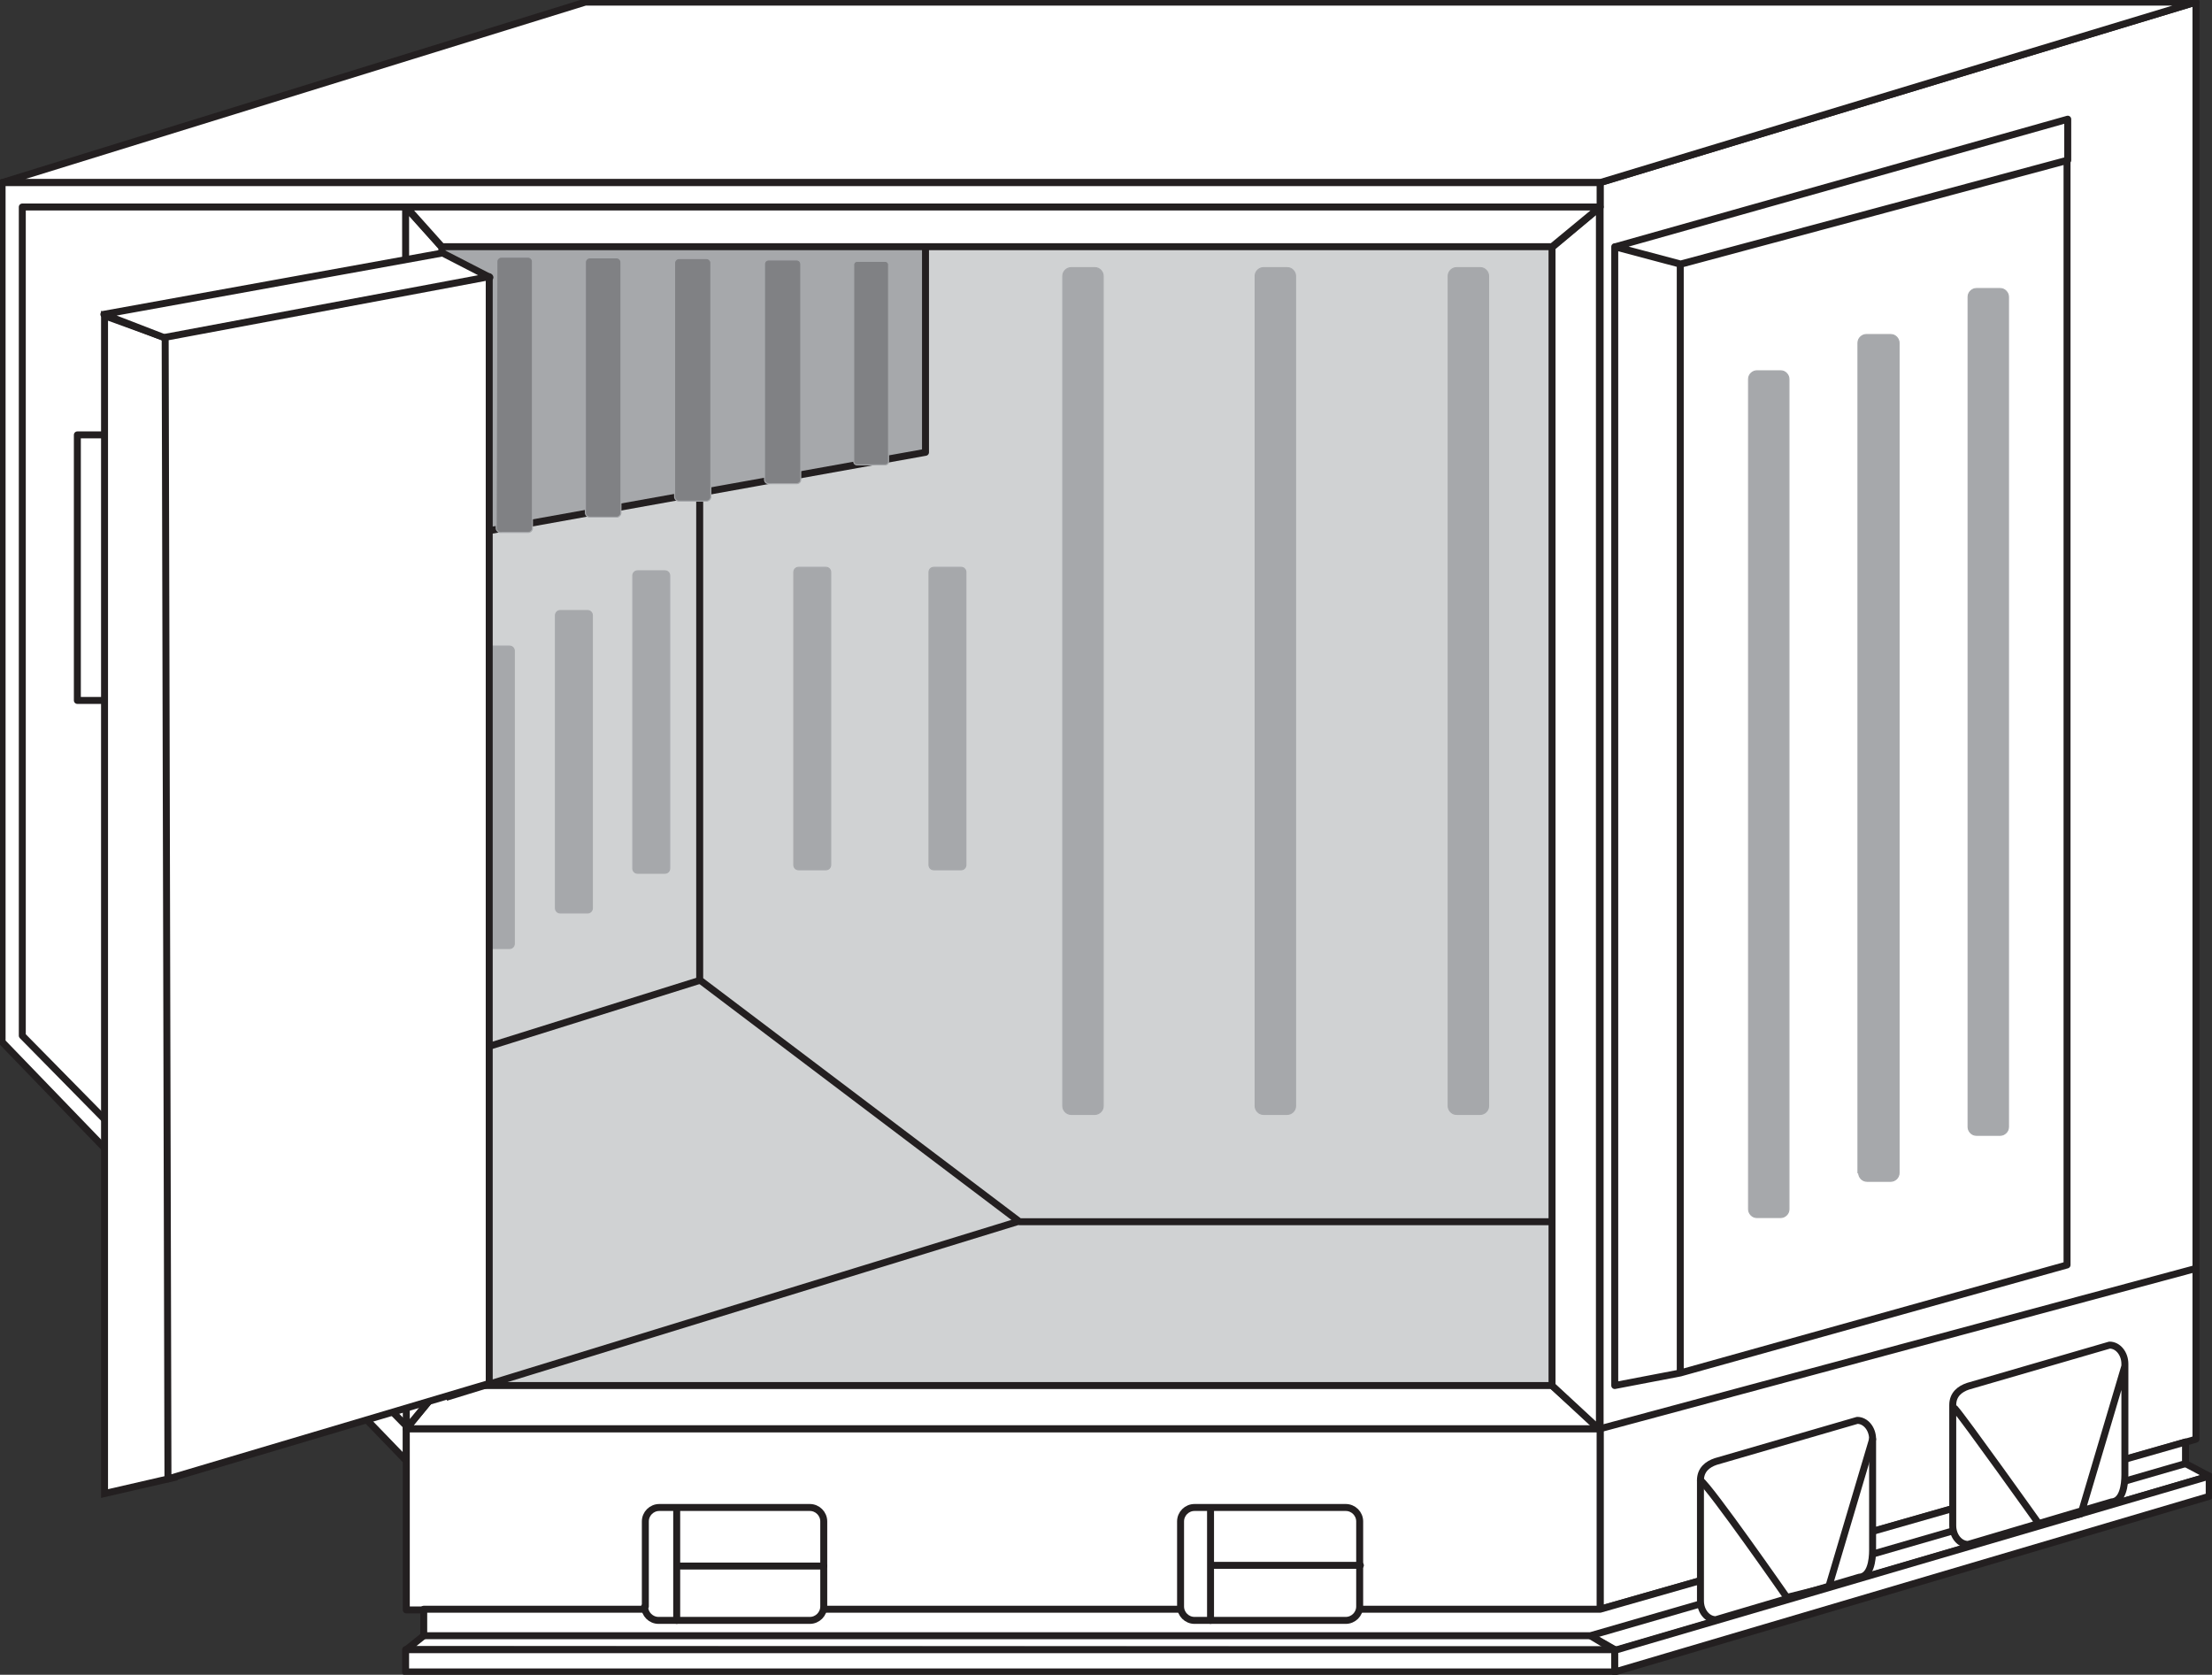 <?xml version="1.0" encoding="utf-8"?>
<!-- Generator: Adobe Illustrator 27.2.0, SVG Export Plug-In . SVG Version: 6.00 Build 0)  -->
<svg version="1.1" id="Layer_2_00000060005623054822624490000004425767302244723854_"
	 xmlns="http://www.w3.org/2000/svg" xmlns:xlink="http://www.w3.org/1999/xlink" x="0px" y="0px" viewBox="0 0 317.4 240.3"
	 style="enable-background:new 0 0 317.4 240.3;" xml:space="preserve">
<rect x="0" y="0" width="317.4" height="240.3" fill="#333333" stroke="none"/>
<style type="text/css">
	.st0{fill:#FFFFFF;}
	.st1{fill:none;stroke:#231F20;stroke-linejoin:round;}
	.st2{fill:#D0D2D3;}
	.st3{clip-path:url(#SVGID_00000010294339147068314970000012358984580593169851_);fill:#FFFFFF;}
	.st4{clip-path:url(#SVGID_00000057145940262000115490000003205024798661728956_);fill:none;stroke:#231F20;stroke-linejoin:round;}
	.st5{clip-path:url(#SVGID_00000117655202759745484750000004846588721797783464_);fill:#FFFFFF;}
	.st6{clip-path:url(#SVGID_00000158749852678676493640000003194450972332990343_);fill:none;stroke:#231F20;stroke-linejoin:round;}
	.st7{clip-path:url(#SVGID_00000062903556671221046880000012900880853453735594_);fill:#FFFFFF;}
	.st8{clip-path:url(#SVGID_00000170264210020147468960000012043209175086033286_);fill:none;stroke:#231F20;stroke-linejoin:round;}
	.st9{clip-path:url(#SVGID_00000088134187580542791340000006944247241513568897_);fill:#FFFFFF;}
	
		.st10{clip-path:url(#SVGID_00000016054767218679653090000001300852603098942890_);fill:none;stroke:#231F20;stroke-linejoin:round;}
	.st11{clip-path:url(#SVGID_00000009550884676154320930000015637750746209831851_);fill:#FFFFFF;}
	
		.st12{clip-path:url(#SVGID_00000014618684532263561520000010547512973807672974_);fill:none;stroke:#231F20;stroke-linejoin:round;}
	.st13{clip-path:url(#SVGID_00000147182776098328250340000009726223101221463476_);fill:#FFFFFF;}
	
		.st14{clip-path:url(#SVGID_00000135663258022796535710000010337738121299298222_);fill:none;stroke:#231F20;stroke-linejoin:round;}
	.st15{clip-path:url(#SVGID_00000015331524158486753100000007965694812482360977_);fill:#FFFFFF;}
	
		.st16{clip-path:url(#SVGID_00000101794179838531489500000012505177798916731798_);fill:none;stroke:#231F20;stroke-linejoin:round;}
	.st17{fill:none;stroke:#231F20;stroke-linecap:round;stroke-linejoin:round;}
	.st18{fill:#A6A8AB;}
	.st19{fill:none;stroke:#A6A8AB;stroke-width:0.15;stroke-linecap:round;stroke-linejoin:round;}
	.st20{fill:none;stroke:#231F20;stroke-miterlimit:10;}
	.st21{fill:#808184;}
</style>
<polyline class="st0" points="313.6,210 317,211.8 231.9,236.8 228.2,234.7 "/>
<polyline class="st1" points="313.6,210 317,211.8 231.9,236.8 228.2,234.7 "/>
<polygon class="st0" points="60.8,234.7 58.3,236.7 231.7,236.8 228.2,234.7 "/>
<polyline class="st1" points="60.8,234.7 58.3,236.7 231.7,236.8 228.2,234.7 "/>
<polygon class="st0" points="1.9,27.1 58.9,27.7 59.6,207.8 1.9,148.9 "/>
<polygon class="st2" points="222.7,35.4 62.4,35.2 69.4,198.8 222.7,198.8 "/>
<polygon class="st0" points="315.1,206.5 229.6,230.9 229.6,26.2 315.1,0.3 "/>
<polygon class="st1" points="315.1,206.5 229.6,230.9 229.6,26.2 315.1,0.3 "/>
<polygon class="st0" points="0.3,26.2 84,0.3 315.1,0.3 229.6,26.2 "/>
<polygon class="st1" points="0.3,26.2 84,0.3 315.1,0.3 229.6,26.2 "/>
<g>
	<g>
		<defs>
			<rect id="SVGID_1_" x="-34.6" y="-32" width="419.6" height="281.5"/>
		</defs>
		<clipPath id="SVGID_00000060747336678555239210000002344552663310474430_">
			<use xlink:href="#SVGID_1_"  style="overflow:visible;"/>
		</clipPath>
		<polygon style="clip-path:url(#SVGID_00000060747336678555239210000002344552663310474430_);fill:#FFFFFF;" points="229.6,26.2 
			0.3,26.2 0.3,149.5 58.3,209.6 58.3,204.6 3.2,148.6 3.2,29.7 229.6,29.7 		"/>
	</g>
</g>
<g>
	<g>
		<defs>
			<rect id="SVGID_00000024697224683019841610000016937854457530069122_" width="317.4" height="240.3"/>
		</defs>
		<clipPath id="SVGID_00000011732186440916893800000007683760960345941931_">
			<use xlink:href="#SVGID_00000024697224683019841610000016937854457530069122_"  style="overflow:visible;"/>
		</clipPath>
		
			<polygon style="clip-path:url(#SVGID_00000011732186440916893800000007683760960345941931_);fill:none;stroke:#231F20;stroke-linejoin:round;" points="
			229.6,26.2 0.3,26.2 0.3,149.5 58.3,209.6 58.3,204.6 3.2,148.6 3.2,29.7 229.6,29.7 		"/>
	</g>
</g>
<g>
	<g>
		<defs>
			<rect id="SVGID_00000140735874085624709280000002098417281965291660_" x="-34.6" y="-32" width="419.6" height="281.5"/>
		</defs>
		<clipPath id="SVGID_00000136381546682359960100000010874616439127827089_">
			<use xlink:href="#SVGID_00000140735874085624709280000002098417281965291660_"  style="overflow:visible;"/>
		</clipPath>
		
			<rect x="58.3" y="205" style="clip-path:url(#SVGID_00000136381546682359960100000010874616439127827089_);fill:#FFFFFF;" width="171.3" height="26"/>
	</g>
	<g>
		<defs>
			<rect id="SVGID_00000039092646704448602740000013089027375576473987_" x="-34.6" y="-32" width="419.6" height="281.5"/>
		</defs>
		<clipPath id="SVGID_00000077313387194298870830000010475956315731293098_">
			<use xlink:href="#SVGID_00000039092646704448602740000013089027375576473987_"  style="overflow:visible;"/>
		</clipPath>
		
			<rect x="58.3" y="205" style="clip-path:url(#SVGID_00000077313387194298870830000010475956315731293098_);fill:none;stroke:#231F20;stroke-linejoin:round;" width="171.3" height="26"/>
	</g>
	<g>
		<defs>
			<rect id="SVGID_00000025433459277119558020000010280476889235867824_" x="-34.6" y="-32" width="419.6" height="281.5"/>
		</defs>
		<clipPath id="SVGID_00000070082120482389819650000012434693463002812811_">
			<use xlink:href="#SVGID_00000025433459277119558020000010280476889235867824_"  style="overflow:visible;"/>
		</clipPath>
		<polygon style="clip-path:url(#SVGID_00000070082120482389819650000012434693463002812811_);fill:#FFFFFF;" points="58.3,205 
			63.4,198.8 222.7,198.8 229.6,205 		"/>
	</g>
	<g>
		<defs>
			<rect id="SVGID_00000061457834811391426540000012990623738997274261_" x="-34.6" y="-32" width="419.6" height="281.5"/>
		</defs>
		<clipPath id="SVGID_00000152967782561250076550000001717233661324626845_">
			<use xlink:href="#SVGID_00000061457834811391426540000012990623738997274261_"  style="overflow:visible;"/>
		</clipPath>
		
			<polygon style="clip-path:url(#SVGID_00000152967782561250076550000001717233661324626845_);fill:none;stroke:#231F20;stroke-linejoin:round;" points="
			58.3,205 63.4,198.8 222.7,198.8 229.6,205 		"/>
	</g>
	<g>
		<defs>
			<rect id="SVGID_00000007394422193185160760000014165100749225158286_" x="-34.6" y="-32" width="419.6" height="281.5"/>
		</defs>
		<clipPath id="SVGID_00000116204253843747534430000011712310628969632700_">
			<use xlink:href="#SVGID_00000007394422193185160760000014165100749225158286_"  style="overflow:visible;"/>
		</clipPath>
		<polygon style="clip-path:url(#SVGID_00000116204253843747534430000011712310628969632700_);fill:#FFFFFF;" points="222.7,35.5 
			222.7,198.7 229.5,205 229.6,29.7 		"/>
	</g>
	<g>
		<defs>
			<rect id="SVGID_00000132770970148386582480000011420842324179468476_" x="-34.6" y="-32" width="419.6" height="281.5"/>
		</defs>
		<clipPath id="SVGID_00000132089000687385342970000002886552106924121478_">
			<use xlink:href="#SVGID_00000132770970148386582480000011420842324179468476_"  style="overflow:visible;"/>
		</clipPath>
		
			<path style="clip-path:url(#SVGID_00000132089000687385342970000002886552106924121478_);fill:none;stroke:#231F20;stroke-linejoin:round;" d="
			M229.6,205l85.5-23 M222.6,175.3h-76.3l-45.9-34.7V71.3 M64,200.5l82.3-25.3 M51.3,100.5H11.1V62.4h40.2V100.5z M241.1,37.9
			L296.6,23v158.5L241.1,197L241.1,37.9L241.1,37.9z M296.7,23l-55.5,14.9l-9.4-2.5l64.9-18.3V23z M231.7,35.4l9.4,2.5V197l-9.4,1.8
			V35.4z M222.7,35.5v163.3l6.8,6.3V29.8L222.7,35.5z"/>
	</g>
	<g>
		<defs>
			<rect id="SVGID_00000097460513791681583860000007469912495539603843_" x="-34.6" y="-32" width="419.6" height="281.5"/>
		</defs>
		<clipPath id="SVGID_00000119819975340017101910000017706422121950357684_">
			<use xlink:href="#SVGID_00000097460513791681583860000007469912495539603843_"  style="overflow:visible;"/>
		</clipPath>
		<polygon style="clip-path:url(#SVGID_00000119819975340017101910000017706422121950357684_);fill:#FFFFFF;" points="60.8,230.9 
			60.8,234.7 228.2,234.7 313.6,210 313.6,206.9 229.6,230.9 		"/>
	</g>
	<g>
		<defs>
			<rect id="SVGID_00000008151281522491673420000008988592590510102182_" x="-34.6" y="-32" width="419.6" height="281.5"/>
		</defs>
		<clipPath id="SVGID_00000112596984879703466210000000211559734057214897_">
			<use xlink:href="#SVGID_00000008151281522491673420000008988592590510102182_"  style="overflow:visible;"/>
		</clipPath>
		
			<polygon style="clip-path:url(#SVGID_00000112596984879703466210000000211559734057214897_);fill:none;stroke:#231F20;stroke-linejoin:round;" points="
			60.8,230.9 60.8,234.7 228.2,234.7 313.6,210 313.6,206.9 229.6,230.9 		"/>
	</g>
	<g>
		<defs>
			<rect id="SVGID_00000013880899910342112690000010526994667844797824_" x="-34.6" y="-32" width="419.6" height="281.5"/>
		</defs>
		<clipPath id="SVGID_00000005259291799233176000000001842331103945390470_">
			<use xlink:href="#SVGID_00000013880899910342112690000010526994667844797824_"  style="overflow:visible;"/>
		</clipPath>
		
			<rect x="58.2" y="236.7" style="clip-path:url(#SVGID_00000005259291799233176000000001842331103945390470_);fill:#FFFFFF;" width="173.5" height="3.2"/>
	</g>
</g>
<g>
	<g>
		<defs>
			<rect id="SVGID_00000097471291756249245000000004878790021316617622_" width="317.4" height="240.3"/>
		</defs>
		<clipPath id="SVGID_00000176026777982337045020000000411092236429092495_">
			<use xlink:href="#SVGID_00000097471291756249245000000004878790021316617622_"  style="overflow:visible;"/>
		</clipPath>
		
			<rect x="58.2" y="236.7" style="clip-path:url(#SVGID_00000176026777982337045020000000411092236429092495_);fill:none;stroke:#231F20;stroke-linejoin:round;" width="173.5" height="3.2"/>
	</g>
</g>
<g>
	<g>
		<defs>
			<rect id="SVGID_00000036252118689113780250000017043455655782006963_" x="-34.6" y="-32" width="419.6" height="281.5"/>
		</defs>
		<clipPath id="SVGID_00000048483195036370018030000010224820409318039221_">
			<use xlink:href="#SVGID_00000036252118689113780250000017043455655782006963_"  style="overflow:visible;"/>
		</clipPath>
		<polygon style="clip-path:url(#SVGID_00000048483195036370018030000010224820409318039221_);fill:#FFFFFF;" points="317,211.8 
			231.7,236.8 231.7,239.9 317,214.7 		"/>
	</g>
</g>
<g>
	<g>
		<defs>
			<rect id="SVGID_00000095311649452878037340000000821313900318243517_" width="317.4" height="240.3"/>
		</defs>
		<clipPath id="SVGID_00000070797083165794404270000009603566905501864070_">
			<use xlink:href="#SVGID_00000095311649452878037340000000821313900318243517_"  style="overflow:visible;"/>
		</clipPath>
		
			<polygon style="clip-path:url(#SVGID_00000070797083165794404270000009603566905501864070_);fill:none;stroke:#231F20;stroke-linejoin:round;" points="
			317,211.8 231.7,236.8 231.7,239.9 317,214.7 		"/>
	</g>
</g>
<g>
	<path class="st0" d="M169.4,230.5c0,1.1,0.9,2,2,2h21.7c1.1,0,2-0.9,2-2v-12.2c0-1.1-0.9-2-2-2h-21.7c-1.1,0-2,0.9-2,2V230.5z"/>
	<path class="st17" d="M169.4,230.5c0,1.1,0.9,2,2,2h21.7c1.1,0,2-0.9,2-2v-12.2c0-1.1-0.9-2-2-2h-21.7c-1.1,0-2,0.9-2,2V230.5z"/>
	<path class="st0" d="M244,229.7c0,1.5,1,2.7,2.2,2.7l20.6-6.1c1.6-0.1,1.9-2.4,1.9-3.9v-15.9c0-1.5-1-2.7-2.2-2.7l-20.3,5.9
		c-1.2,0.4-2.2,1.2-2.2,2.7L244,229.7L244,229.7z"/>
	<path class="st17" d="M244,229.7c0,1.5,1,2.7,2.2,2.7l20.6-6.1c1.6-0.1,1.9-2.4,1.9-3.9v-15.9c0-1.5-1-2.7-2.2-2.7l-20.3,5.9
		c-1.2,0.4-2.2,1.2-2.2,2.7L244,229.7L244,229.7z"/>
	<path class="st0" d="M92.5,230.5c0,1.1,0.9,2,2,2h21.7c1.1,0,2-0.9,2-2v-12.2c0-1.1-0.9-2-2-2H94.6c-1.1,0-2,0.9-2,2v12.2H92.5z"/>
	<path class="st17" d="M92.5,230.5c0,1.1,0.9,2,2,2h21.7c1.1,0,2-0.9,2-2v-12.2c0-1.1-0.9-2-2-2H94.6c-1.1,0-2,0.9-2,2v12.2H92.5z"
		/>
	<path class="st0" d="M280.2,218.9c0,1.5,1,2.7,2.2,2.7l20.6-6.1c1.6-0.1,1.9-2.4,1.9-3.9v-15.9c0-1.5-1-2.7-2.2-2.7l-20.3,5.9
		c-1.2,0.4-2.2,1.2-2.2,2.7V218.9z"/>
	<path class="st17" d="M280.5,202.1c1.2,1.3,12.1,16.6,12.1,16.6l6-1.5l6.3-21.2 M244,212.4c1.4,1,12.4,16.8,12.4,16.8l6-1.5
		l6.3-21.2 M173.7,224.6h21.5 M173.7,216.5v16 M97.7,224.7h20.5 M97.1,216.5v16 M280.2,218.9c0,1.5,1,2.7,2.2,2.7l20.6-6.1
		c1.6-0.1,1.9-2.4,1.9-3.9v-15.9c0-1.5-1-2.7-2.2-2.7l-20.3,5.9c-1.2,0.4-2.2,1.2-2.2,2.7V218.9z"/>
	<path class="st18" d="M282.4,161.7c0,0.6,0.5,1.2,1.2,1.2h3.4c0.6,0,1.2-0.5,1.2-1.2V42.6c0-0.6-0.5-1.2-1.2-1.2h-3.4
		c-0.6,0-1.2,0.5-1.2,1.2V161.7z"/>
	<path class="st19" d="M282.4,161.7c0,0.6,0.5,1.2,1.2,1.2h3.4c0.6,0,1.2-0.5,1.2-1.2V42.6c0-0.6-0.5-1.2-1.2-1.2h-3.4
		c-0.6,0-1.2,0.5-1.2,1.2V161.7z"/>
	<path class="st18" d="M266.7,168.3c0,0.6,0.5,1.2,1.2,1.2h3.4c0.6,0,1.2-0.5,1.2-1.2V49.2c0-0.6-0.5-1.2-1.2-1.2h-3.5
		c-0.6,0-1.2,0.5-1.2,1.2v119.1H266.7z"/>
	<path class="st19" d="M266.7,168.3c0,0.6,0.5,1.2,1.2,1.2h3.4c0.6,0,1.2-0.5,1.2-1.2V49.2c0-0.6-0.5-1.2-1.2-1.2h-3.5
		c-0.6,0-1.2,0.5-1.2,1.2v119.1H266.7z"/>
	<path class="st18" d="M250.9,173.5c0,0.6,0.5,1.2,1.2,1.2h3.4c0.6,0,1.2-0.5,1.2-1.2V54.4c0-0.6-0.5-1.2-1.2-1.2h-3.4
		c-0.6,0-1.2,0.5-1.2,1.2L250.9,173.5L250.9,173.5z"/>
	<path class="st19" d="M250.9,173.5c0,0.6,0.5,1.2,1.2,1.2h3.4c0.6,0,1.2-0.5,1.2-1.2V54.4c0-0.6-0.5-1.2-1.2-1.2h-3.4
		c-0.6,0-1.2,0.5-1.2,1.2L250.9,173.5L250.9,173.5z"/>
	<path class="st18" d="M152.5,158.7c0,0.6,0.5,1.2,1.2,1.2h3.4c0.6,0,1.2-0.5,1.2-1.2V39.6c0-0.6-0.5-1.2-1.2-1.2h-3.4
		c-0.6,0-1.2,0.5-1.2,1.2V158.7z"/>
	<path class="st19" d="M152.5,158.7c0,0.6,0.5,1.2,1.2,1.2h3.4c0.6,0,1.2-0.5,1.2-1.2V39.6c0-0.6-0.5-1.2-1.2-1.2h-3.4
		c-0.6,0-1.2,0.5-1.2,1.2V158.7z"/>
	<path class="st18" d="M133.3,124.1c0,0.4,0.3,0.7,0.7,0.7h3.9c0.4,0,0.7-0.3,0.7-0.7v-42c0-0.4-0.3-0.7-0.7-0.7H134
		c-0.4,0-0.7,0.3-0.7,0.7V124.1z"/>
	<path class="st19" d="M133.3,124.1c0,0.4,0.3,0.7,0.7,0.7h3.9c0.4,0,0.7-0.3,0.7-0.7v-42c0-0.4-0.3-0.7-0.7-0.7H134
		c-0.4,0-0.7,0.3-0.7,0.7V124.1z"/>
	<path class="st18" d="M113.9,124.1c0,0.4,0.3,0.7,0.7,0.7h3.9c0.4,0,0.7-0.3,0.7-0.7v-42c0-0.4-0.3-0.7-0.7-0.7h-3.9
		c-0.4,0-0.7,0.3-0.7,0.7V124.1z"/>
	<path class="st19" d="M113.9,124.1c0,0.4,0.3,0.7,0.7,0.7h3.9c0.4,0,0.7-0.3,0.7-0.7v-42c0-0.4-0.3-0.7-0.7-0.7h-3.9
		c-0.4,0-0.7,0.3-0.7,0.7V124.1z"/>
	<polygon class="st18" points="69.9,76.2 132.8,64.9 132.8,34.5 59.6,34 59.6,69.4 	"/>
	<polygon class="st1" points="69.9,76.2 132.8,64.9 132.8,34.5 59.6,34 59.6,69.4 	"/>
	<polygon class="st0" points="58.2,29.7 58.3,205 63.4,198.8 63.4,35.5 	"/>
	<polygon class="st1" points="58.2,29.7 58.3,205 63.4,198.8 63.4,35.5 	"/>
	<polygon class="st0" points="15,45.3 24.9,48.9 25,212 15,214.3 	"/>
	<polygon class="st20" points="15,45.3 24.9,48.9 25,212 15,214.3 	"/>
	<polygon class="st0" points="70.3,39.8 23.7,48.6 14.9,45.2 63.5,36.3 	"/>
	<path class="st1" d="M100.3,140.7l-30,9.4 M70.3,39.8l-46.6,8.7l-8.8-3.4l48.6-8.8L70.3,39.8z"/>
	<path class="st18" d="M90.8,124.6c0,0.4,0.3,0.7,0.7,0.7h3.9c0.4,0,0.7-0.3,0.7-0.7v-42c0-0.4-0.3-0.7-0.7-0.7h-3.9
		c-0.4,0-0.7,0.3-0.7,0.7V124.6z"/>
	<path class="st19" d="M90.8,124.6c0,0.4,0.3,0.7,0.7,0.7h3.9c0.4,0,0.7-0.3,0.7-0.7v-42c0-0.4-0.3-0.7-0.7-0.7h-3.9
		c-0.4,0-0.7,0.3-0.7,0.7V124.6z"/>
	<path class="st18" d="M79.7,130.3c0,0.4,0.3,0.7,0.7,0.7h3.9c0.4,0,0.7-0.3,0.7-0.7v-42c0-0.4-0.3-0.7-0.7-0.7h-3.9
		c-0.4,0-0.7,0.3-0.7,0.7V130.3z"/>
	<path class="st19" d="M79.7,130.3c0,0.4,0.3,0.7,0.7,0.7h3.9c0.4,0,0.7-0.3,0.7-0.7v-42c0-0.4-0.3-0.7-0.7-0.7h-3.9
		c-0.4,0-0.7,0.3-0.7,0.7V130.3z"/>
	<path class="st18" d="M68.5,135.4c0,0.4,0.3,0.7,0.7,0.7h3.9c0.4,0,0.7-0.3,0.7-0.7v-42c0-0.4-0.3-0.7-0.7-0.7h-3.9
		c-0.4,0-0.7,0.3-0.7,0.7V135.4z"/>
	<path class="st19" d="M68.5,135.4c0,0.4,0.3,0.7,0.7,0.7h3.9c0.4,0,0.7-0.3,0.7-0.7v-42c0-0.4-0.3-0.7-0.7-0.7h-3.9
		c-0.4,0-0.7,0.3-0.7,0.7V135.4z"/>
	<polygon class="st0" points="23.7,48.4 70.2,39.7 70.2,198.5 24.1,212.2 	"/>
	<polygon class="st1" points="23.7,48.4 70.2,39.7 70.2,198.5 24.1,212.2 	"/>
	<path class="st21" d="M122.5,66.2c0,0.3,0.2,0.5,0.5,0.5h4c0.3,0,0.5-0.2,0.5-0.5V38c0-0.3-0.2-0.5-0.5-0.5h-4
		c-0.3,0-0.5,0.2-0.5,0.5V66.2z"/>
	<path class="st19" d="M122.5,66.2c0,0.3,0.2,0.5,0.5,0.5h4c0.3,0,0.5-0.2,0.5-0.5V38c0-0.3-0.2-0.5-0.5-0.5h-4
		c-0.3,0-0.5,0.2-0.5,0.5V66.2z"/>
	<path class="st21" d="M109.7,68.8c0,0.3,0.2,0.6,0.6,0.6h4c0.3,0,0.6-0.2,0.6-0.6V37.9c0-0.3-0.2-0.6-0.6-0.6h-4
		c-0.3,0-0.6,0.2-0.6,0.6V68.8z"/>
	<path class="st19" d="M109.7,68.8c0,0.3,0.2,0.6,0.6,0.6h4c0.3,0,0.6-0.2,0.6-0.6V37.9c0-0.3-0.2-0.6-0.6-0.6h-4
		c-0.3,0-0.6,0.2-0.6,0.6V68.8z"/>
	<path class="st21" d="M96.8,71.3c0,0.3,0.3,0.6,0.6,0.6h4c0.3,0,0.6-0.3,0.6-0.6V37.7c0-0.3-0.3-0.6-0.6-0.6h-4
		c-0.3,0-0.6,0.3-0.6,0.6V71.3z"/>
	<path class="st19" d="M96.8,71.3c0,0.3,0.3,0.6,0.6,0.6h4c0.3,0,0.6-0.3,0.6-0.6V37.7c0-0.3-0.3-0.6-0.6-0.6h-4
		c-0.3,0-0.6,0.3-0.6,0.6V71.3z"/>
	<path class="st21" d="M84,73.6c0,0.3,0.3,0.6,0.6,0.6h3.9c0.3,0,0.6-0.3,0.6-0.6v-36c0-0.3-0.3-0.6-0.6-0.6h-3.9
		c-0.3,0-0.6,0.3-0.6,0.6V73.6z"/>
	<path class="st19" d="M84,73.6c0,0.3,0.3,0.6,0.6,0.6h3.9c0.3,0,0.6-0.3,0.6-0.6v-36c0-0.3-0.3-0.6-0.6-0.6h-3.9
		c-0.3,0-0.6,0.3-0.6,0.6V73.6z"/>
	<path class="st21" d="M71.2,75.8c0,0.3,0.3,0.6,0.6,0.6h4c0.3,0,0.6-0.3,0.6-0.6V37.5c0-0.3-0.3-0.6-0.6-0.6h-3.9
		c-0.3,0-0.6,0.3-0.6,0.6L71.2,75.8L71.2,75.8z"/>
	<path class="st19" d="M71.2,75.8c0,0.3,0.3,0.6,0.6,0.6h4c0.3,0,0.6-0.3,0.6-0.6V37.5c0-0.3-0.3-0.6-0.6-0.6h-3.9
		c-0.3,0-0.6,0.3-0.6,0.6L71.2,75.8L71.2,75.8z"/>
	<path class="st18" d="M180.1,158.7c0,0.6,0.5,1.2,1.2,1.2h3.4c0.6,0,1.2-0.5,1.2-1.2V39.6c0-0.6-0.5-1.2-1.2-1.2h-3.4
		c-0.6,0-1.2,0.5-1.2,1.2V158.7z"/>
	<path class="st19" d="M180.1,158.7c0,0.6,0.5,1.2,1.2,1.2h3.4c0.6,0,1.2-0.5,1.2-1.2V39.6c0-0.6-0.5-1.2-1.2-1.2h-3.4
		c-0.6,0-1.2,0.5-1.2,1.2V158.7z"/>
	<path class="st18" d="M207.8,158.7c0,0.6,0.5,1.2,1.2,1.2h3.4c0.6,0,1.2-0.5,1.2-1.2V39.6c0-0.6-0.5-1.2-1.2-1.2H209
		c-0.6,0-1.2,0.5-1.2,1.2V158.7z"/>
	<path class="st19" d="M207.8,158.7c0,0.6,0.5,1.2,1.2,1.2h3.4c0.6,0,1.2-0.5,1.2-1.2V39.6c0-0.6-0.5-1.2-1.2-1.2H209
		c-0.6,0-1.2,0.5-1.2,1.2V158.7z"/>
	<polygon class="st0" points="229.6,29.7 58.3,29.7 63.4,35.4 222.7,35.4 	"/>
	<polygon class="st1" points="229.6,29.7 58.3,29.7 63.4,35.4 222.7,35.4 	"/>
</g>
</svg>
